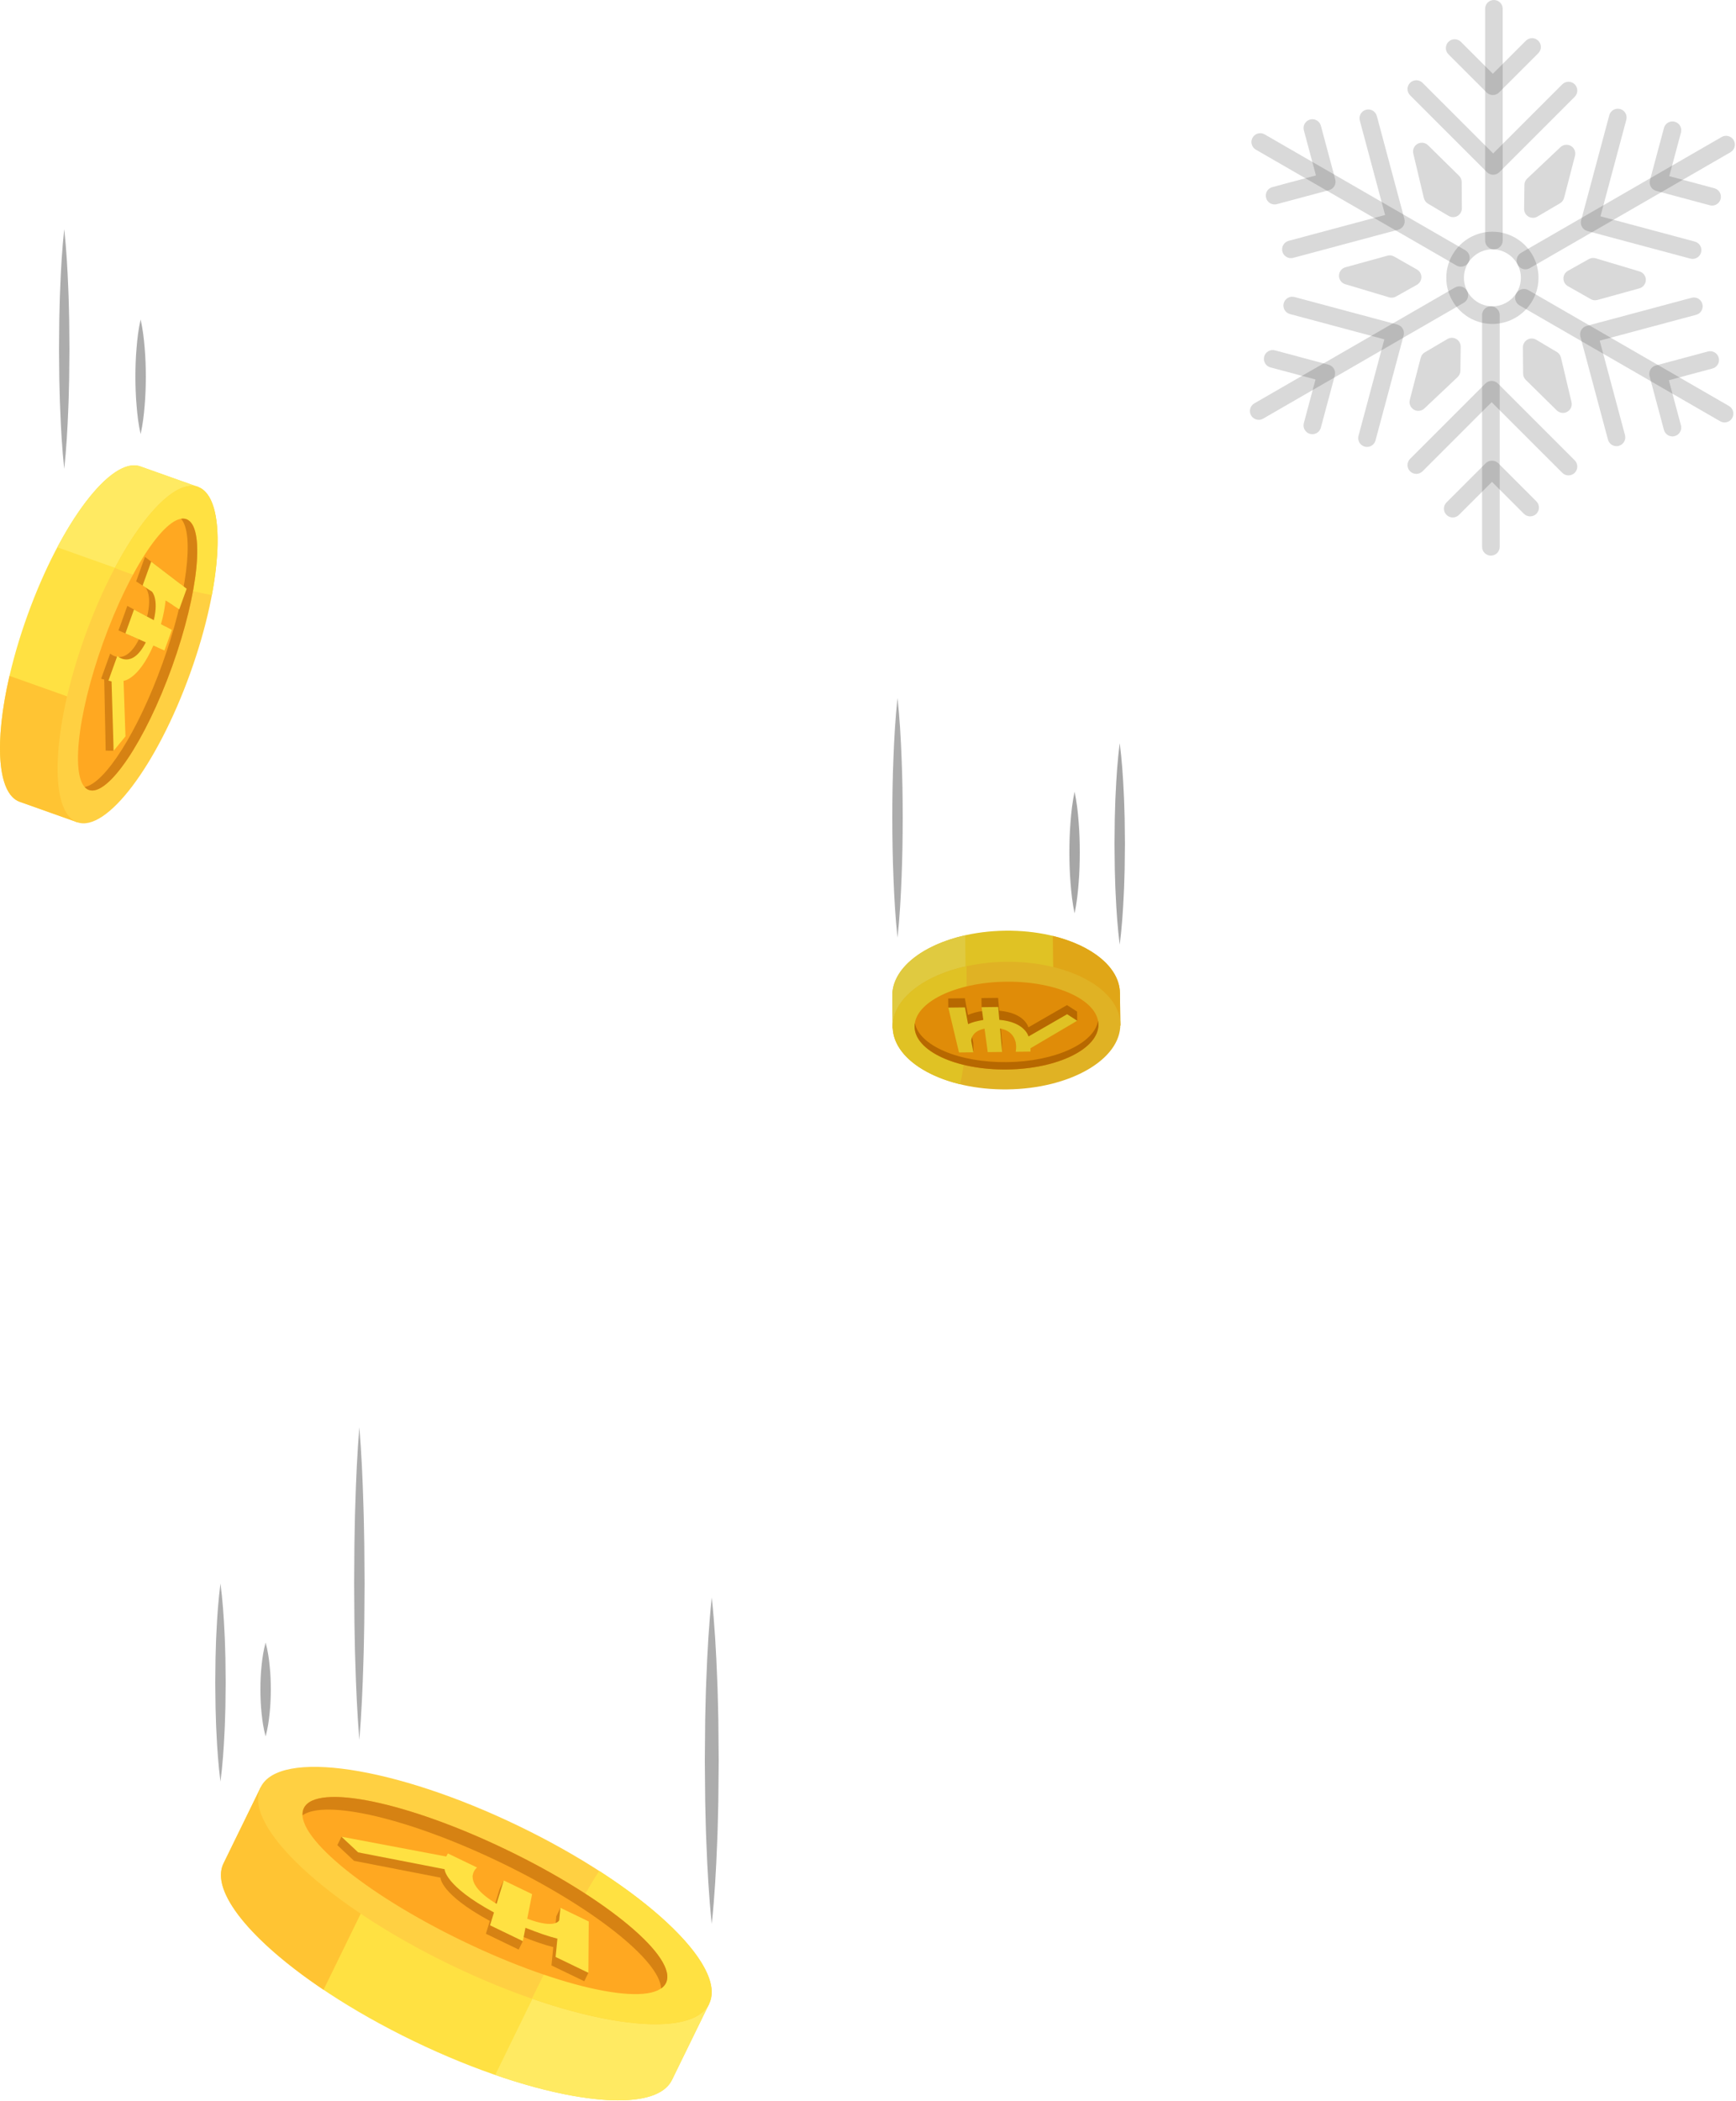 <svg xmlns="http://www.w3.org/2000/svg" width="500" height="605" viewBox="0 0 500 605" fill="none"><path d="M64.381 536.57C58.978 547.621 83.512 570.543 119.176 587.766C154.842 604.991 188.134 609.995 193.535 598.944L204.249 577.029L75.093 514.655L64.381 536.57Z" fill="#FFE142"></path><path d="M112.793 532.862L75.093 514.655L64.38 536.57C60.431 544.648 72.489 559.068 93.186 572.969L112.793 532.862Z" fill="#FFC433"></path><path d="M142.633 597.499C168.428 606.424 189.352 607.504 193.537 598.944L204.25 577.029L162.497 556.866L142.633 597.499Z" fill="#FFEA62"></path><path d="M204.219 577.023C209.621 565.973 185.089 543.052 149.425 525.829C113.762 508.606 80.471 503.602 75.069 514.653C69.667 525.703 94.199 548.624 129.863 565.847C165.527 583.07 198.817 588.074 204.219 577.023Z" fill="#FFD042"></path><path d="M172.566 538.737C169.124 544.174 165.867 549.969 162.874 556.094C159.717 562.55 156.355 569.074 153.184 575.529C179.053 584.506 200.055 585.608 204.249 577.029C208.378 568.584 195.012 553.207 172.566 538.737Z" fill="#FFE142"></path><path d="M191.786 571.018C195.321 563.785 174.843 546.648 146.046 532.741C117.249 518.834 91.039 513.424 87.503 520.657C83.967 527.89 104.445 545.027 133.242 558.934C162.039 572.841 188.25 578.251 191.786 571.018Z" fill="#FFA821"></path><path d="M168.275 570.519L169.466 568.085L168.314 565.408L168.386 555.746L163.049 553.168L161.415 549.371L160.224 551.804L159.871 555.404C159.871 555.404 158.826 558.025 150.667 554.942L152.064 547.862L146.441 545.147L145.093 541.487L143.902 543.92L142.225 549.405L140.039 548.375L135.687 545.29C133.748 542.033 136.209 540.204 136.209 540.204L127.815 536.15L127.328 537.03L122.835 536.181L121.199 535.022L98.347 528.895L97.157 531.329L101.968 535.839L126.861 540.682C126.861 540.682 126.775 545.407 141.08 553.146L139.951 556.84L149.392 561.399L150.582 558.966L150.04 558.12L150.159 557.517C153.795 559.05 156.852 560.05 159.352 560.687L158.834 565.96L168.275 570.519Z" fill="#D68213"></path><path d="M160.024 563.526L169.466 568.085L169.575 553.311L161.415 549.371L161.061 552.971C161.061 552.971 160.016 555.592 151.857 552.508L153.255 545.429L145.094 541.488L143.031 548.233C132.144 541.672 137.399 537.772 137.399 537.772L129.006 533.718L128.519 534.597L98.349 528.896L103.16 533.406L128.053 538.249C128.053 538.249 127.967 542.974 142.273 550.713L141.144 554.406L150.585 558.966L151.351 555.083C154.987 556.615 158.044 557.615 160.544 558.251L160.024 563.526Z" fill="#FFE142"></path><path d="M87.527 520.66C87.226 521.277 87.112 521.97 87.149 522.722C93.785 518.047 117.954 523.652 144.299 536.375C170.644 549.098 190.014 564.52 190.418 572.594C191.036 572.159 191.514 571.641 191.816 571.026C195.352 563.792 174.873 546.654 146.074 532.745C117.276 518.836 91.064 513.426 87.527 520.66Z" fill="#D68213"></path><path d="M277.903 295.843C277.028 296.208 267.243 289.821 267.243 289.821C267.243 289.821 276.373 296.149 276.673 297.611C276.973 299.072 270.576 307.992 270.576 307.992C270.576 307.992 276.893 298.993 278.198 298.657C279.504 298.325 288.858 304.679 288.858 304.679C288.858 304.679 279.72 297.976 279.428 296.889C279.136 295.801 285.525 286.507 285.525 286.507C285.525 286.507 278.777 295.473 277.903 295.843Z" fill="#E0E08D"></path><path d="M322.681 295.314L322.566 285.978C322.444 275.832 307.664 267.786 289.56 268.004C271.455 268.223 256.878 276.626 257.001 286.772L257.115 296.108L322.681 295.314Z" fill="#E0C224"></path><path d="M277.987 269.327C265.633 272.099 256.904 278.911 257.001 286.772L257.115 296.108L278.312 295.851L277.987 269.327Z" fill="#E0CA40"></path><path d="M303.541 295.545L322.681 295.314L322.567 285.978C322.478 278.562 314.552 272.271 303.224 269.508L303.541 295.545Z" fill="#E0A617"></path><path d="M289.67 276.962C271.565 277.18 256.988 285.584 257.111 295.73C257.233 305.876 272.013 313.922 290.117 313.704C308.222 313.485 322.799 305.082 322.676 294.936C322.55 284.79 307.774 276.739 289.67 276.962Z" fill="#E0B224"></path><path d="M278.291 294.528C278.228 289.254 278.494 283.538 278.384 278.213C265.878 280.943 257.013 287.801 257.106 295.725C257.199 303.163 265.168 309.47 276.55 312.221C277.738 306.841 278.371 300.849 278.291 294.528Z" fill="#E0C224"></path><path d="M289.737 282.69C275.118 282.866 263.334 288.67 263.419 295.65C263.503 302.634 275.427 308.147 290.046 307.971C304.665 307.795 316.449 301.991 316.364 295.011C316.28 288.028 304.356 282.514 289.737 282.69Z" fill="#E08C08"></path><path d="M273.094 287.519L273.128 290.148L274.163 291.992L276.179 300.441L278.887 300.408L280.353 303.02L280.319 300.391L279.702 297.103C279.702 297.103 279.571 294.373 283.53 293.575L284.46 300.341L287.316 300.307L288.639 302.919L288.605 300.29L288.127 294.793L289.23 294.759L291.647 295.591C293.121 297.602 292.509 300.244 292.509 300.244L296.772 300.194L296.785 299.219L298.787 298.039L299.696 298.35L310.259 293.932L310.225 291.303L307.318 289.426L296.197 295.834C296.197 295.834 295.234 291.681 287.794 291.043L287.472 287.343L282.681 287.402L282.715 290.031L283.112 290.535L283.192 291.11C281.392 291.328 279.943 291.761 278.794 292.273L277.89 287.456L273.094 287.519Z" fill="#B76800"></path><path d="M277.919 290.09L273.128 290.148L276.208 303.07L280.349 303.02L279.732 299.732C279.732 299.732 279.601 297.002 283.56 296.204L284.489 302.969L288.634 302.919L288.043 296.162C293.844 297.233 292.538 302.873 292.538 302.873L296.801 302.822L296.814 301.848L310.254 293.932L307.347 292.055L296.227 298.463C296.227 298.463 295.263 294.31 287.823 293.672L287.502 289.972L282.71 290.031L283.222 293.743C281.422 293.961 279.973 294.394 278.823 294.906L277.919 290.09Z" fill="#E0C224"></path><path d="M316.364 295.011C316.359 294.654 316.317 294.302 316.25 293.953C315.202 300.454 303.891 305.686 290.02 305.854C276.149 306.022 264.711 301.063 263.507 294.591C263.452 294.94 263.418 295.293 263.418 295.65C263.503 302.633 275.426 308.147 290.045 307.971C304.664 307.795 316.448 301.991 316.364 295.011Z" fill="#B76800"></path><path d="M40.417 134.305C32.053 131.332 17.495 150.542 7.901 177.211C-1.693 203.88 -2.689 227.911 5.676 230.883L22.264 236.778L57.005 140.2L40.417 134.305Z" fill="#FFE142"></path><path d="M46.863 168.389L57.004 140.198L40.416 134.303C34.301 132.13 24.88 141.818 16.505 157.6L46.863 168.389Z" fill="#FFEA62"></path><path d="M2.737 194.626C-1.663 213.639 -0.804 228.58 5.675 230.882L22.262 236.777L33.494 205.556L2.737 194.626Z" fill="#FFC433"></path><path d="M54.78 193.879C64.375 167.211 65.372 143.182 57.007 140.209C48.643 137.236 34.084 156.445 24.49 183.114C14.895 209.782 13.898 233.811 22.263 236.784C30.628 239.757 45.186 220.548 54.78 193.879Z" fill="#FFD042"></path><path d="M57.004 140.198C50.883 138.023 41.449 147.732 33.068 163.541C35.798 164.646 38.647 165.653 41.631 166.529C48.284 168.483 54.777 170.148 61.01 171.379C64.136 154.833 62.894 142.292 57.004 140.198Z" fill="#FFE142"></path><path d="M29.72 184.965C21.973 206.5 20.132 225.534 25.607 227.479C31.083 229.426 41.801 213.545 49.547 192.011C57.294 170.476 59.136 151.441 53.66 149.496C48.185 147.55 37.466 163.43 29.72 184.965Z" fill="#FFA821"></path><path d="M53.66 149.496C53.194 149.33 52.687 149.304 52.15 149.389C56.028 153.735 53.887 171.334 46.801 191.034C39.714 210.735 30.144 225.693 24.371 226.61C24.732 227.015 25.141 227.314 25.608 227.479C31.083 229.426 41.801 213.545 49.548 192.01C57.294 170.477 59.136 151.442 53.66 149.496Z" fill="#D68213"></path><path d="M49.766 174.255L51.958 168.16L41.749 160.356L39.21 167.415L41.894 169.155C41.894 169.155 43.916 171.164 42.372 177.547L36.67 174.475L34.13 181.535L40.004 184.097C35.937 192.224 31.736 188.192 31.736 188.192L29.123 195.454L30.019 195.679L30.439 216.156L32.726 216.19L33.487 195.502C33.487 195.502 37.804 195.129 42.163 185.038L45.38 186.442L47.573 180.347L44.446 178.663C45.193 176.037 45.612 173.711 45.832 171.706L49.766 174.255Z" fill="#D68213"></path><path d="M51.63 175.464L53.762 169.54L43.553 161.735L41.074 168.625L43.758 170.364C43.758 170.364 45.785 172.359 44.297 178.586L38.595 175.514L36.117 182.404L41.991 184.966C38.002 192.874 33.781 188.9 33.781 188.9L31.231 195.986L32.129 196.211L32.727 216.192L36.14 212.039L35.587 196.059C35.587 196.059 39.892 195.724 44.152 185.909L47.368 187.312L49.498 181.388L46.371 179.704C47.095 177.147 47.494 174.876 47.697 172.917L51.63 175.464Z" fill="#FFE142"></path><path opacity="0.65" d="M63.5 513C62.879 508.25 62.554 503.5 62.334 498.75C62.195 496.375 62.164 494 62.083 491.625L62 484.5L62.079 477.375C62.162 475 62.189 472.625 62.329 470.25C62.549 465.5 62.874 460.75 63.5 456C64.124 460.75 64.451 465.5 64.671 470.25C64.811 472.625 64.837 475 64.921 477.375L65 484.5L64.917 491.625C64.835 494 64.805 496.375 64.666 498.75C64.445 503.5 64.121 508.25 63.5 513Z" fill="black" fill-opacity="0.5"></path><path opacity="0.65" d="M18.5 135C17.879 129.25 17.555 123.5 17.334 117.75C17.195 114.875 17.165 112.001 17.083 109.125L17 100.5L17.079 91.875C17.162 88.999 17.189 86.125 17.329 83.25C17.549 77.5 17.875 71.75 18.5 66C19.124 71.75 19.451 77.5 19.671 83.25C19.811 86.125 19.837 88.999 19.921 91.875L20 100.5L19.917 109.125C19.835 112.001 19.805 114.875 19.666 117.75C19.445 123.5 19.121 129.25 18.5 135Z" fill="black" fill-opacity="0.5"></path><path opacity="0.65" d="M76.5 500C75.879 497.75 75.555 495.5 75.334 493.25C75.095 491 75.006 488.75 75 486.5C75.001 484.25 75.091 482 75.329 479.75C75.549 477.5 75.874 475.25 76.5 473C77.124 475.25 77.451 477.5 77.671 479.75C77.909 482 77.999 484.25 78 486.5C77.994 488.75 77.905 491 77.666 493.25C77.445 495.5 77.121 497.75 76.5 500Z" fill="black" fill-opacity="0.5"></path><path opacity="0.65" d="M40.5 125C39.879 122.25 39.554 119.5 39.334 116.75C39.095 114 39.006 111.25 39 108.5C39.001 105.75 39.091 103 39.329 100.25C39.549 97.5 39.874 94.75 40.5 92C41.124 94.75 41.451 97.5 41.671 100.25C41.909 103 41.999 105.75 42 108.5C41.994 111.25 41.905 114 41.666 116.75C41.446 119.5 41.121 122.251 40.5 125Z" fill="black" fill-opacity="0.5"></path><path opacity="0.65" d="M258.5 270C257.879 264.249 257.554 258.501 257.334 252.75C257.095 246.999 257.006 241.251 257 235.5C257.001 229.749 257.091 224.001 257.329 218.25C257.549 212.499 257.875 206.751 258.5 201C259.124 206.751 259.451 212.499 259.671 218.25C259.909 224.001 259.999 229.749 260 235.5C259.994 241.251 259.905 246.999 259.666 252.75C259.446 258.501 259.121 264.251 258.5 270Z" fill="black" fill-opacity="0.5"></path><path opacity="0.65" d="M103.5 501C102.879 493.5 102.554 486 102.334 478.5C102.195 474.75 102.165 471 102.083 467.25L102 456L102.079 444.75C102.162 441 102.189 437.25 102.329 433.5C102.549 426 102.875 418.5 103.5 411C104.124 418.5 104.451 426 104.671 433.5C104.811 437.25 104.837 441 104.921 444.75L105 456L104.918 467.25C104.837 471 104.806 474.75 104.668 478.5C104.446 486 104.121 493.501 103.5 501Z" fill="black" fill-opacity="0.5"></path><path opacity="0.65" d="M205 554C204.172 546.167 203.739 538.334 203.445 530.501C203.26 526.583 203.219 522.667 203.111 518.75L203 507L203.105 495.25C203.216 491.333 203.252 487.417 203.439 483.499C203.732 475.666 204.166 467.833 205 460C205.832 467.833 206.268 475.666 206.561 483.499C206.748 487.417 206.782 491.333 206.895 495.25L207 507L206.889 518.75C206.781 522.667 206.74 526.583 206.555 530.501C206.261 538.334 205.828 546.167 205 554Z" fill="black" fill-opacity="0.5"></path><path opacity="0.7" d="M309.5 263C308.879 260.083 308.554 257.167 308.334 254.25C308.095 251.333 308.006 248.417 308 245.5C308.001 242.583 308.091 239.667 308.329 236.75C308.549 233.833 308.875 230.917 309.5 228C310.124 230.917 310.451 233.833 310.671 236.75C310.909 239.667 310.999 242.583 311 245.5C310.994 248.417 310.905 251.333 310.666 254.25C310.446 257.167 310.12 260.084 309.5 263Z" fill="black" fill-opacity="0.5"></path><path opacity="0.7" d="M322.499 272C321.878 267.166 321.553 262.333 321.332 257.499C321.194 255.082 321.163 252.665 321.082 250.25L321 243L321.079 235.75C321.162 233.333 321.189 230.916 321.329 228.501C321.549 223.667 321.875 218.834 322.5 214C323.124 218.834 323.451 223.667 323.671 228.501C323.811 230.918 323.837 233.335 323.921 235.75L324 243L323.918 250.25C323.837 252.667 323.806 255.084 323.668 257.499C323.444 262.333 323.12 267.166 322.499 272Z" fill="black" fill-opacity="0.5"></path><path d="M430.273 71.796C428.872 71.796 427.735 70.66 427.735 69.259V2.537C427.735 1.136 428.872 0 430.273 0C431.674 0 432.81 1.136 432.81 2.537V69.26C432.809 70.66 431.674 71.796 430.273 71.796Z" fill="black" fill-opacity="0.15"></path><path d="M430.057 50.315C429.407 50.315 428.758 50.067 428.263 49.571L406.13 27.439C405.139 26.449 405.139 24.842 406.13 23.852C407.12 22.86 408.727 22.86 409.718 23.852L430.057 44.189L449.961 24.285C450.951 23.295 452.559 23.295 453.549 24.285C454.54 25.276 454.54 26.883 453.549 27.873L431.85 49.571C431.355 50.067 430.705 50.315 430.057 50.315Z" fill="black" fill-opacity="0.15"></path><path d="M429.963 27.369C429.313 27.369 428.664 27.121 428.169 26.626L417.178 15.634C416.186 14.643 416.186 13.037 417.178 12.046C418.167 11.055 419.776 11.055 420.765 12.046L429.963 21.244L439.472 11.735C440.462 10.744 442.07 10.744 443.06 11.735C444.05 12.725 444.05 14.332 443.06 15.323L431.757 26.626C431.262 27.121 430.612 27.369 429.963 27.369Z" fill="black" fill-opacity="0.15"></path><path d="M420.752 76.791C420.322 76.791 419.885 76.682 419.486 76.451L361.703 43.09C360.49 42.389 360.074 40.838 360.774 39.624C361.474 38.41 363.026 37.994 364.24 38.696L422.023 72.056C423.236 72.757 423.652 74.308 422.951 75.522C422.482 76.336 421.629 76.791 420.752 76.791Z" fill="black" fill-opacity="0.15"></path><path d="M371.809 74.34C370.689 74.34 369.664 73.592 369.361 72.458C368.998 71.104 369.801 69.713 371.154 69.351L398.936 61.907L391.651 34.716C391.288 33.363 392.091 31.971 393.445 31.609C394.796 31.244 396.189 32.049 396.552 33.403L404.494 63.044C404.669 63.693 404.577 64.385 404.241 64.969C403.905 65.552 403.35 65.977 402.7 66.151L372.468 74.251C372.247 74.312 372.026 74.34 371.809 74.34Z" fill="black" fill-opacity="0.15"></path><path d="M367.108 58.871C365.989 58.871 364.963 58.123 364.66 56.99C364.297 55.636 365.1 54.245 366.454 53.883L379.018 50.516L375.537 37.526C375.174 36.172 375.978 34.781 377.331 34.419C378.683 34.053 380.076 34.858 380.438 36.213L384.576 51.653C384.75 52.303 384.659 52.995 384.322 53.578C383.986 54.161 383.432 54.586 382.782 54.76L367.767 58.783C367.547 58.843 367.326 58.871 367.108 58.871Z" fill="black" fill-opacity="0.15"></path><path d="M362.54 120.892C361.663 120.892 360.81 120.437 360.341 119.623C359.64 118.41 360.055 116.858 361.269 116.158L419.052 82.797C420.265 82.094 421.817 82.512 422.517 83.726C423.218 84.939 422.802 86.491 421.588 87.191L363.806 120.552C363.406 120.783 362.97 120.892 362.54 120.892Z" fill="black" fill-opacity="0.15"></path><path d="M393.725 128.694C393.508 128.694 393.287 128.666 393.067 128.607C391.713 128.244 390.91 126.853 391.273 125.499L398.717 97.716L371.527 90.431C370.174 90.068 369.37 88.677 369.733 87.323C370.095 85.969 371.487 85.164 372.84 85.53L402.481 93.472C403.834 93.834 404.638 95.225 404.275 96.579L396.174 126.812C395.87 127.946 394.845 128.694 393.725 128.694Z" fill="black" fill-opacity="0.15"></path><path d="M377.98 125.031C377.763 125.031 377.542 125.003 377.322 124.943C375.968 124.581 375.165 123.19 375.528 121.836L378.894 109.272L365.905 105.791C364.551 105.428 363.748 104.037 364.111 102.683C364.473 101.33 365.865 100.522 367.218 100.89L382.658 105.027C384.012 105.39 384.815 106.781 384.452 108.134L380.429 123.149C380.125 124.283 379.1 125.031 377.98 125.031Z" fill="black" fill-opacity="0.15"></path><path d="M429.406 160C428.005 160 426.869 158.864 426.869 157.463V90.74C426.869 89.339 428.005 88.203 429.406 88.203C430.807 88.203 431.944 89.339 431.944 90.74V157.463C431.944 158.864 430.807 160 429.406 160Z" fill="black" fill-opacity="0.15"></path><path d="M451.755 136.891C451.106 136.891 450.456 136.643 449.961 136.148L429.622 115.81L409.718 135.714C408.728 136.705 407.12 136.705 406.13 135.714C405.139 134.723 405.139 133.117 406.13 132.126L427.829 110.428C428.819 109.436 430.427 109.436 431.416 110.428L453.549 132.56C454.54 133.551 454.54 135.158 453.549 136.148C453.054 136.643 452.404 136.891 451.755 136.891Z" fill="black" fill-opacity="0.15"></path><path d="M418.414 149.008C417.765 149.008 417.116 148.76 416.62 148.264C415.629 147.274 415.629 145.667 416.62 144.677L427.923 133.373C428.875 132.422 430.56 132.422 431.511 133.373L442.503 144.365C443.494 145.355 443.494 146.962 442.503 147.952C441.512 148.944 439.905 148.944 438.915 147.952L429.717 138.755L420.208 148.264C419.713 148.76 419.064 149.008 418.414 149.008Z" fill="black" fill-opacity="0.15"></path><path d="M496.703 121.645C496.272 121.645 495.836 121.535 495.436 121.304L437.654 87.942C436.441 87.242 436.025 85.69 436.725 84.477C437.426 83.264 438.978 82.847 440.191 83.548L497.973 116.91C499.187 117.61 499.602 119.162 498.902 120.375C498.433 121.189 497.58 121.645 496.703 121.645Z" fill="black" fill-opacity="0.15"></path><path d="M465.575 128.477C464.455 128.477 463.429 127.729 463.126 126.596L455.184 96.956C455.009 96.305 455.101 95.614 455.437 95.03C455.774 94.447 456.328 94.022 456.978 93.848L487.211 85.748C488.563 85.382 489.955 86.187 490.318 87.541C490.681 88.895 489.877 90.286 488.524 90.649L460.742 98.093L468.027 125.283C468.39 126.637 467.587 128.028 466.233 128.39C466.013 128.449 465.792 128.477 465.575 128.477Z" fill="black" fill-opacity="0.15"></path><path d="M481.689 125.668C480.569 125.668 479.544 124.92 479.24 123.786L475.103 108.346C474.74 106.992 475.544 105.601 476.897 105.239L491.912 101.215C493.265 100.851 494.657 101.655 495.019 103.009C495.382 104.362 494.579 105.754 493.225 106.116L480.661 109.484L484.141 122.473C484.504 123.827 483.701 125.218 482.348 125.581C482.127 125.64 481.906 125.668 481.689 125.668Z" fill="black" fill-opacity="0.15"></path><path d="M439.359 77.543C438.482 77.543 437.629 77.088 437.16 76.274C436.459 75.061 436.875 73.509 438.088 72.809L495.871 39.447C497.085 38.745 498.637 39.163 499.337 40.376C500.038 41.589 499.622 43.141 498.408 43.842L440.625 77.203C440.226 77.434 439.79 77.543 439.359 77.543Z" fill="black" fill-opacity="0.15"></path><path d="M487.495 74.556C487.278 74.556 487.057 74.528 486.837 74.469L457.197 66.527C455.843 66.165 455.04 64.773 455.403 63.42L463.504 33.187C463.866 31.833 465.258 31.027 466.611 31.393C467.964 31.756 468.768 33.147 468.405 34.501L460.961 62.283L488.15 69.569C489.503 69.931 490.306 71.322 489.943 72.676C489.64 73.809 488.615 74.556 487.495 74.556Z" fill="black" fill-opacity="0.15"></path><path d="M493.118 59.197C492.901 59.197 492.68 59.169 492.46 59.109L477.019 54.972C476.369 54.798 475.815 54.373 475.478 53.79C475.142 53.207 475.051 52.515 475.225 51.865L479.249 36.85C479.61 35.496 481 34.688 482.356 35.056C483.709 35.419 484.513 36.81 484.15 38.164L480.783 50.728L493.773 54.209C495.126 54.571 495.93 55.962 495.567 57.316C495.263 58.449 494.239 59.197 493.118 59.197Z" fill="black" fill-opacity="0.15"></path><path d="M429.838 93.278C422.517 93.278 416.56 87.322 416.56 80C416.56 72.678 422.517 66.722 429.838 66.722C437.16 66.722 443.116 72.678 443.116 80C443.116 87.321 437.16 93.278 429.838 93.278ZM429.838 71.796C425.315 71.796 421.635 75.476 421.635 80C421.635 84.523 425.315 88.203 429.838 88.203C434.362 88.203 438.042 84.523 438.042 80C438.042 75.476 434.362 71.796 429.838 71.796Z" fill="black" fill-opacity="0.15"></path><path d="M420.234 50.616L411.304 41.827C410.499 41.033 409.265 40.869 408.279 41.425C407.293 41.979 406.795 43.121 407.056 44.221L410.1 57.04C410.259 57.709 410.682 58.284 411.272 58.635L417.217 62.169C417.617 62.406 418.065 62.525 418.513 62.525C418.95 62.525 419.386 62.413 419.777 62.188C420.571 61.732 421.057 60.884 421.051 59.968L420.991 52.404C420.986 51.732 420.714 51.089 420.234 50.616Z" fill="black" fill-opacity="0.15"></path><path d="M409.383 79.809C409.384 78.893 408.893 78.047 408.097 77.596L401.517 73.866C400.932 73.533 400.235 73.449 399.589 73.627L387.513 76.966C386.423 77.268 385.664 78.254 385.652 79.385C385.64 80.516 386.378 81.518 387.462 81.842L400.086 85.616C400.324 85.688 400.569 85.723 400.813 85.723C401.244 85.723 401.671 85.613 402.054 85.399L408.086 82.016C408.885 81.568 409.381 80.725 409.383 79.809Z" fill="black" fill-opacity="0.15"></path><path d="M419.446 97.621C418.654 97.16 417.676 97.164 416.887 97.628L410.366 101.461C409.786 101.802 409.365 102.36 409.196 103.012L406.05 115.14C405.766 116.235 406.24 117.385 407.214 117.961C407.615 118.199 408.061 118.314 408.504 118.314C409.137 118.314 409.764 118.078 410.247 117.622L419.827 108.575C420.327 108.104 420.614 107.45 420.623 106.762L420.709 99.847C420.721 98.931 420.239 98.081 419.446 97.621Z" fill="black" fill-opacity="0.15"></path><path d="M449.58 102.959C449.421 102.291 448.998 101.715 448.407 101.364L442.461 97.831C441.675 97.363 440.697 97.355 439.902 97.811C439.107 98.267 438.622 99.116 438.628 100.031L438.688 107.595C438.693 108.268 438.965 108.911 439.445 109.383L448.374 118.173C448.861 118.652 449.504 118.902 450.155 118.902C450.581 118.902 451.009 118.795 451.4 118.574C452.385 118.019 452.884 116.879 452.623 115.778L449.58 102.959Z" fill="black" fill-opacity="0.15"></path><path d="M472.218 78.158L459.594 74.384C458.936 74.187 458.226 74.265 457.626 74.601L451.593 77.983C450.795 78.431 450.299 79.275 450.297 80.19C450.295 81.106 450.786 81.952 451.583 82.403L458.163 86.134C458.548 86.353 458.98 86.464 459.414 86.464C459.641 86.464 459.869 86.434 460.09 86.373L472.167 83.034C473.257 82.732 474.016 81.746 474.029 80.615C474.04 79.484 473.302 78.482 472.218 78.158Z" fill="black" fill-opacity="0.15"></path><path d="M440.234 62.379C440.627 62.608 441.067 62.722 441.507 62.722C441.952 62.722 442.396 62.606 442.793 62.372L449.314 58.538C449.894 58.197 450.315 57.639 450.484 56.989L453.631 44.861C453.915 43.766 453.441 42.615 452.467 42.039C451.493 41.463 450.255 41.602 449.434 42.379L439.853 51.425C439.354 51.896 439.066 52.55 439.058 53.237L438.97 60.153C438.959 61.068 439.442 61.919 440.234 62.379Z" fill="black" fill-opacity="0.15"></path></svg>